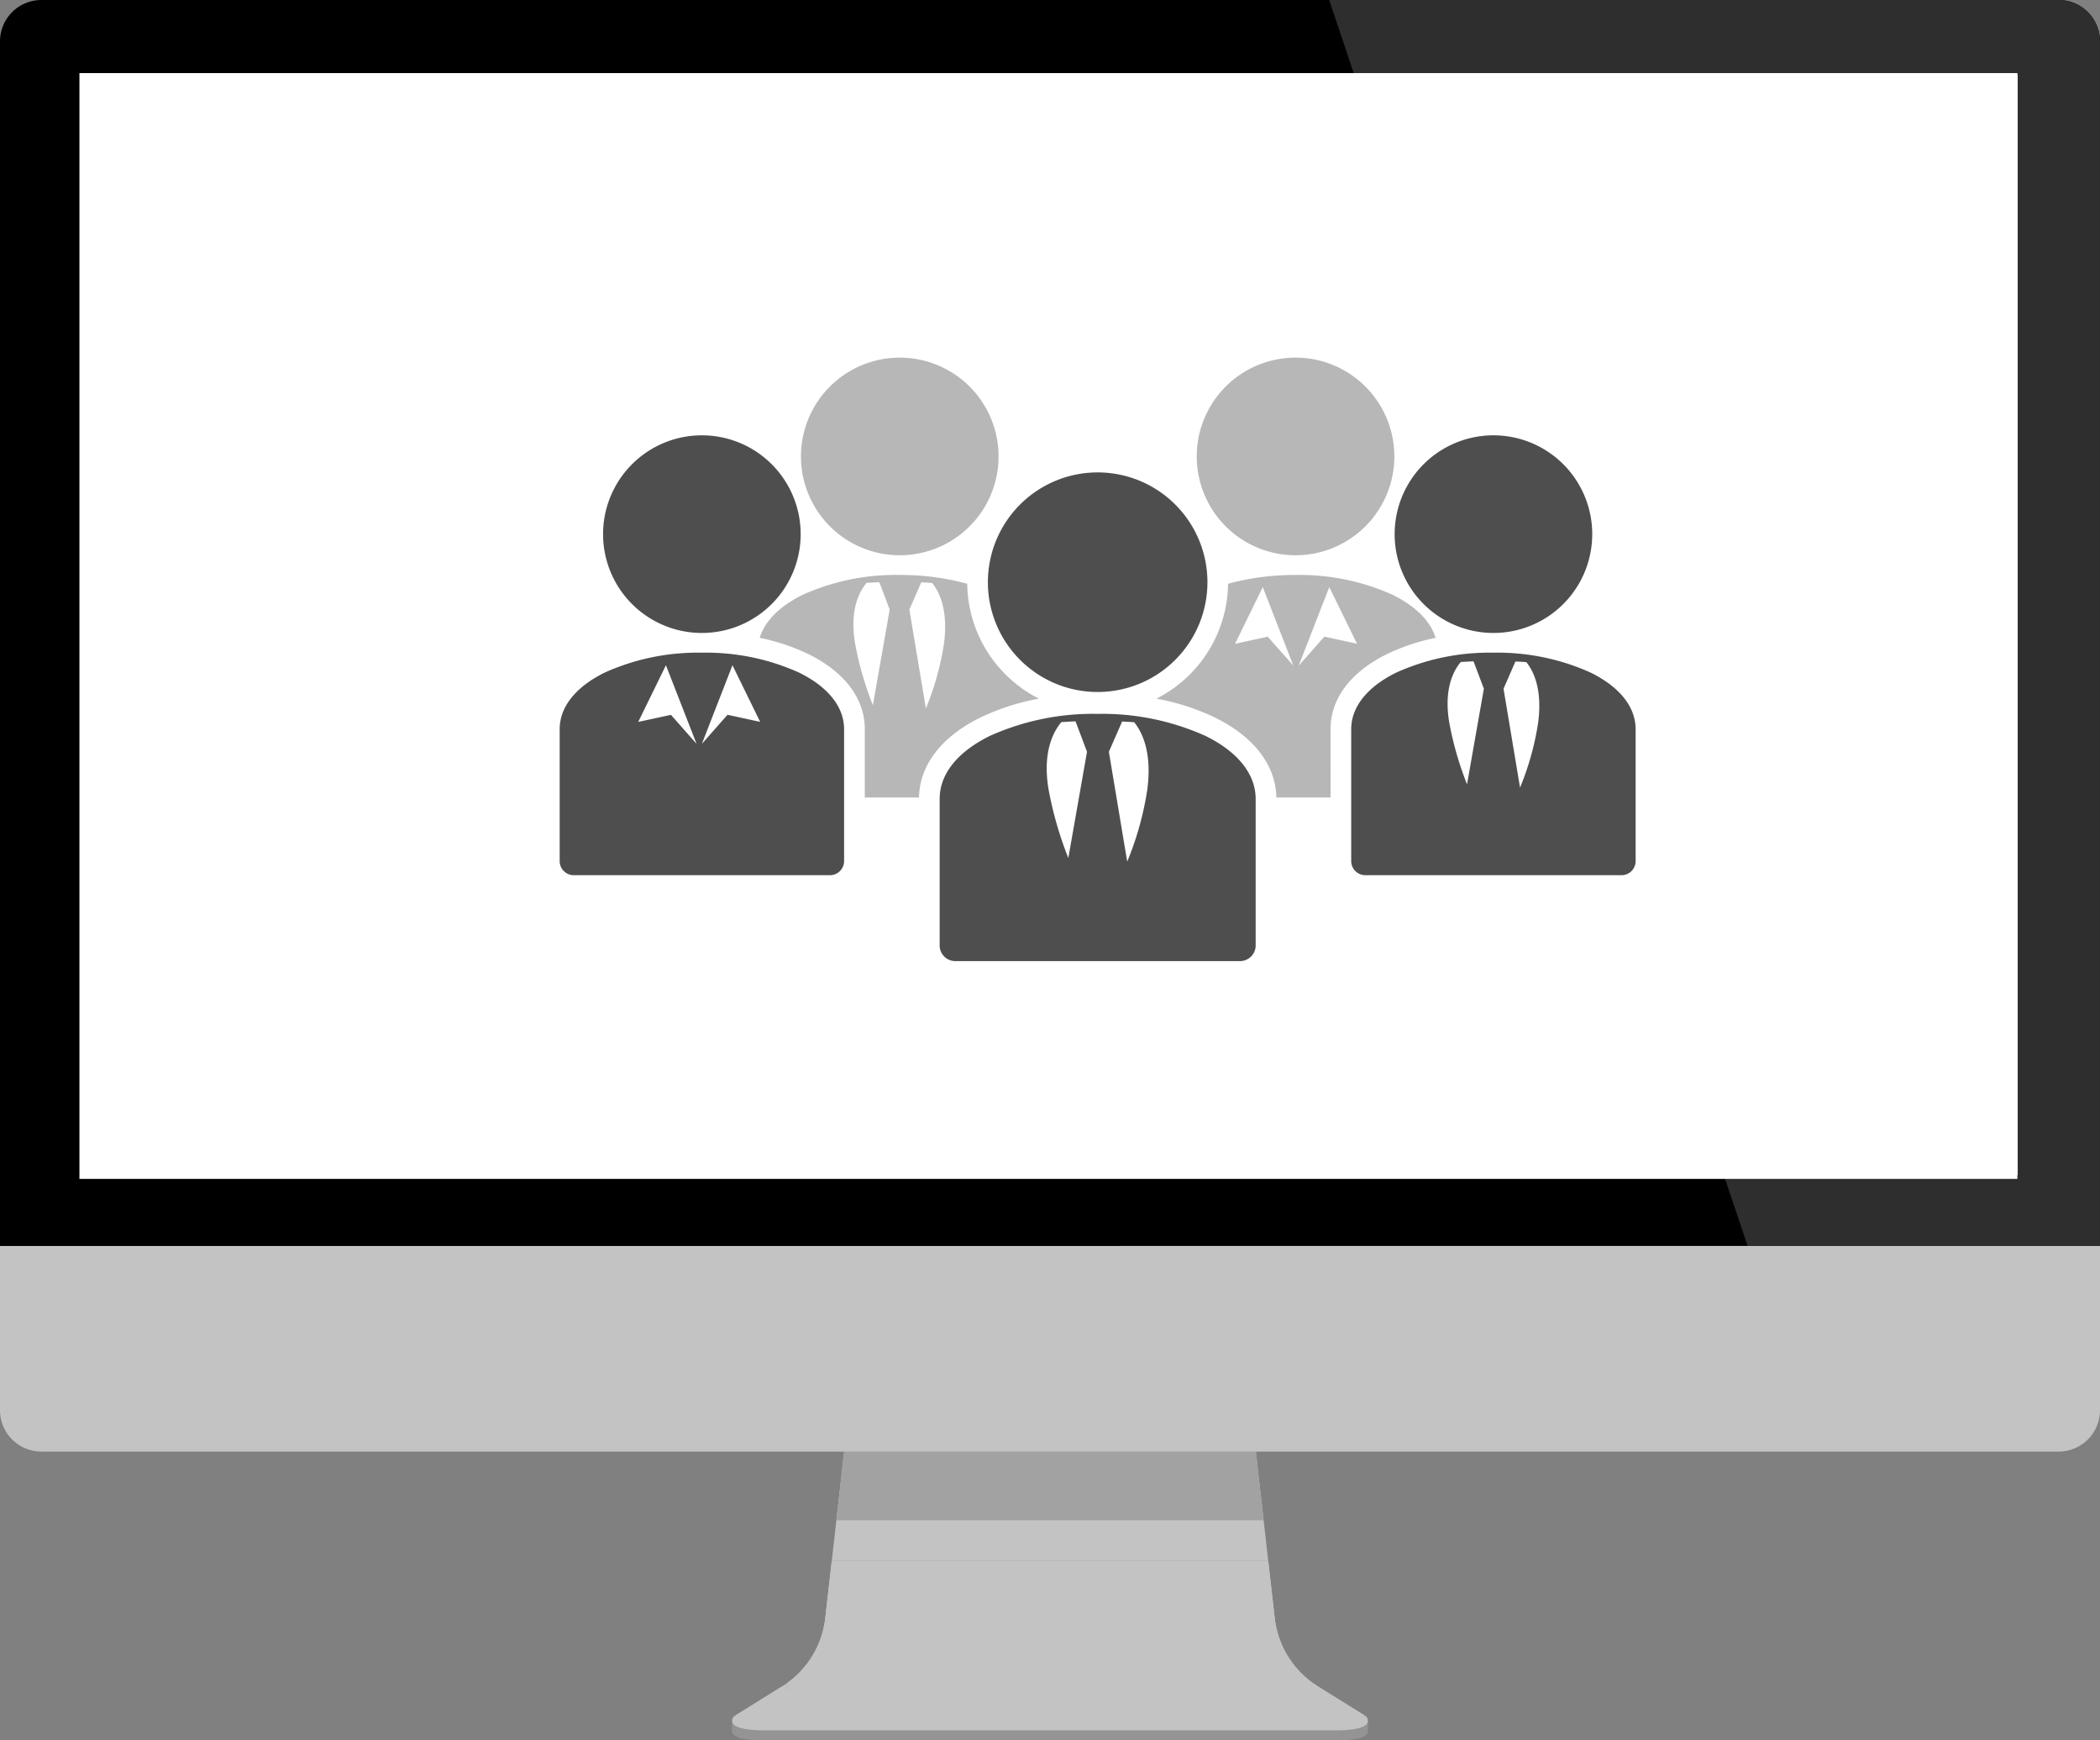 <svg xmlns="http://www.w3.org/2000/svg" width="330.503" height="273.813"><rect width="100%" height="100%" fill="#808080" stroke="none"/><defs><clipPath id="a"><path fill="none" d="M0 0h330.503v273.814H0z"/></clipPath><clipPath id="b"><path d="M463.1 904.53l-1.024 9.028A14.594 14.594 0 01456 923.835v.818h83.475v-.46l-.566-.352a14.6 14.6 0 01-6.092-10.283l-1.024-9.028z" transform="translate(-455.996 -904.53)" fill="none"/></clipPath><clipPath id="d"><path d="M486.066 841.29l-1.222 10.775h67.237l-1.222-10.775z" transform="translate(-484.844 -841.29)" fill="none"/></clipPath><clipPath id="f"><path fill="none" d="M0 0h169.34v94.957H0z"/></clipPath><linearGradient id="c" x1="-1.483" y1="1.403" x2="-1.48" y2="1.403" gradientUnits="objectBoundingBox"><stop offset="0" stop-color="#c3c3c3"/><stop offset=".522" stop-color="#a2a2a2"/><stop offset="1" stop-color="#c3c3c3"/></linearGradient><linearGradient id="e" x1="-1.958" y1="4.214" x2="-1.954" y2="4.214" gradientUnits="objectBoundingBox"><stop offset="0" stop-color="#c3c3c3"/><stop offset="1" stop-color="#a2a2a2"/></linearGradient></defs><g clip-path="url(#a)"><path d="M330.5 6.516a6.516 6.516 0 00-6.513-6.517H6.516A6.516 6.516 0 000 6.516V196.05h330.5z"/><path d="M6.516 228.406h317.471a6.516 6.516 0 006.516-6.516v-25.84H0v25.84a6.516 6.516 0 006.516 6.516" fill="#c3c3c3"/><path d="M209.185-.001l65.855 196.05h55.46V6.516a6.516 6.516 0 00-6.515-6.517z" fill="#2e2e2e"/><path fill="#fff" d="M12.954 11.714H317.55v173.178H12.954z"/><path d="M215.263 270.539a.9.9 0 01-.391.974c-.662.412-2.007.77-4.687.77h-89.868c-2.68 0-4.026-.358-4.687-.77a.9.9 0 01-.391-.974.776.776 0 00-.027.194v1.7a.679.679 0 00.262.536 3.132 3.132 0 001.125.54 13.411 13.411 0 003.288.3h90.729a13.411 13.411 0 003.288-.3 3.136 3.136 0 001.125-.54.679.679 0 00.261-.536v-1.7a.776.776 0 00-.027-.194" fill="#949495"/><path d="M198.87 239.181h-67.235l-.725 6.395h68.685zm-1.476-13.02h-64.283l-.255 2.245h64.794zm-81.4 43.79h98.515a.782.782 0 01.714.466.922.922 0 00-.375-.466l-7.572-4.707v.459h-83.475v-.818l-.008.006-8.138 5.064a.922.922 0 00-.375.466.781.781 0 01.714-.466" fill="#c3c3c3"/><path d="M115.63 271.513c.661.412 2.007.77 4.687.77h89.867c2.68 0 4.026-.358 4.687-.77a.9.9 0 00.391-.974.839.839 0 00-.028-.091c0-.011-.008-.021-.012-.031a.781.781 0 00-.714-.466h-98.514a.781.781 0 00-.714.466c0 .01-.009.021-.012.031a.781.781 0 00-.028.091.9.9 0 00.391.974m91.645-5.815v-.459l-.566-.352a14.6 14.6 0 01-6.091-10.283l-1.024-9.028h-68.69l-1.024 9.028a14.593 14.593 0 01-6.076 10.276v.818z" fill="#c3c3c3"/></g><g clip-path="url(#b)" transform="translate(123.801 245.575)"><path fill="url(#c)" d="M0 0h83.475v20.123H0z"/></g><g clip-path="url(#a)"><path d="M197.648 228.406h-64.794l-1.222 10.775h67.237z" fill="#c3c3c3"/></g><g clip-path="url(#d)" transform="translate(131.633 228.406)"><path fill="url(#e)" d="M0 0h67.237v10.775H0z"/></g><path fill="#fff" d="M12.5 11.5h305v174h-305z"/><g transform="translate(88.082 56.273)" clip-path="url(#f)"><path d="M131.363 15.549A15.549 15.549 0 11115.815 0a15.549 15.549 0 0115.549 15.549m-10.042 42.917c0-4.83 3.19-9.045 8.982-11.867a32.652 32.652 0 017.557-2.511c-.822-2.651-3.168-5.011-6.818-6.789a35.609 35.609 0 00-15.23-3.1 39.836 39.836 0 00-10.617 1.381A20.55 20.55 0 0193.92 53.66a36.631 36.631 0 019.1 2.916c6.214 3.027 9.673 7.507 9.772 12.634h8.533z" fill="#b7b7b7"/><path d="M116.309 48.473l4.815-12.367 4.36 8.913-5.141-1.114zm-.838 0l-4.815-12.367-4.36 8.914 5.141-1.114z" fill="#fff"/><path d="M69.073 15.549A15.549 15.549 0 1153.524 0a15.549 15.549 0 0115.55 15.549m-4.933 20.029a39.791 39.791 0 00-10.618-1.381 35.624 35.624 0 00-15.228 3.1c-3.65 1.779-6 4.139-6.818 6.79a32.681 32.681 0 017.564 2.512c5.791 2.822 8.981 7.037 8.981 11.867v10.742h8.533c.1-5.127 3.558-9.607 9.772-12.634a36.583 36.583 0 019.1-2.916 20.55 20.55 0 01-11.286-18.08" fill="#b7b7b7"/><path d="M58.623 35.458a67.765 67.765 0 00-1.714-.1l-1.873 4.284 2.6 15.56a44 44 0 002.851-10.241c.583-4.478-.317-7.573-1.862-9.5m-6.684 4.182l-1.628-4.307c-.676.028-1.349.063-2.012.109-1.621 1.947-2.556 5.068-1.809 9.517a51.53 51.53 0 002.8 9.726z" fill="#fff"/><path d="M37.929 27.778a15.549 15.549 0 11-15.548-15.553 15.549 15.549 0 0115.548 15.553m-.319 21.75a35.608 35.608 0 00-15.23-3.1 35.6 35.6 0 00-15.228 3.1C2.54 51.775 0 54.95 0 58.467v20.755a2.219 2.219 0 002.216 2.216h40.33a2.219 2.219 0 002.217-2.216V58.467c0-3.518-2.54-6.692-7.152-8.939" fill="#4e4e4e"/><path d="M22.38 60.77l4.815-12.367 4.36 8.913-5.142-1.114zm-.836 0l-4.819-12.366-4.36 8.913 5.142-1.114z" fill="#fff"/><path d="M162.508 27.778a15.549 15.549 0 11-15.549-15.553 15.549 15.549 0 0115.55 15.549m-.321 21.754a35.609 35.609 0 00-15.23-3.1 35.607 35.607 0 00-15.228 3.1c-4.612 2.247-7.155 5.422-7.155 8.939v20.755a2.219 2.219 0 002.216 2.216h40.33a2.219 2.219 0 002.217-2.216V58.467c0-3.518-2.54-6.692-7.152-8.939" fill="#4e4e4e"/><path d="M152.135 47.91a67.765 67.765 0 00-1.714-.1l-1.874 4.284 2.6 15.56a44 44 0 002.851-10.241c.583-4.478-.317-7.573-1.862-9.5m-6.683 4.181l-1.628-4.307c-.676.028-1.349.063-2.012.109-1.621 1.947-2.556 5.068-1.809 9.517a51.53 51.53 0 002.8 9.726z" fill="#fff"/><path d="M101.591 59.501a39.56 39.56 0 00-16.921-3.446 39.564 39.564 0 00-16.921 3.446c-5.124 2.5-7.946 6.024-7.946 9.932v23.062a2.465 2.465 0 002.462 2.462h44.81a2.465 2.465 0 002.462-2.462V69.433c0-3.908-2.822-7.436-7.946-9.932m.356-24.165A17.276 17.276 0 1184.669 18.06a17.277 17.277 0 0117.278 17.276" fill="#4e4e4e"/><path d="M90.42 57.37a83.916 83.916 0 00-1.9-.113l-2.085 4.761 2.885 17.289a48.817 48.817 0 003.168-11.378c.648-4.976-.35-8.415-2.068-10.559m-7.424 4.647l-1.808-4.785c-.752.031-1.5.07-2.235.122-1.8 2.163-2.84 5.63-2.011 10.574a57.367 57.367 0 003.109 10.807z" fill="#fff"/></g></svg>
